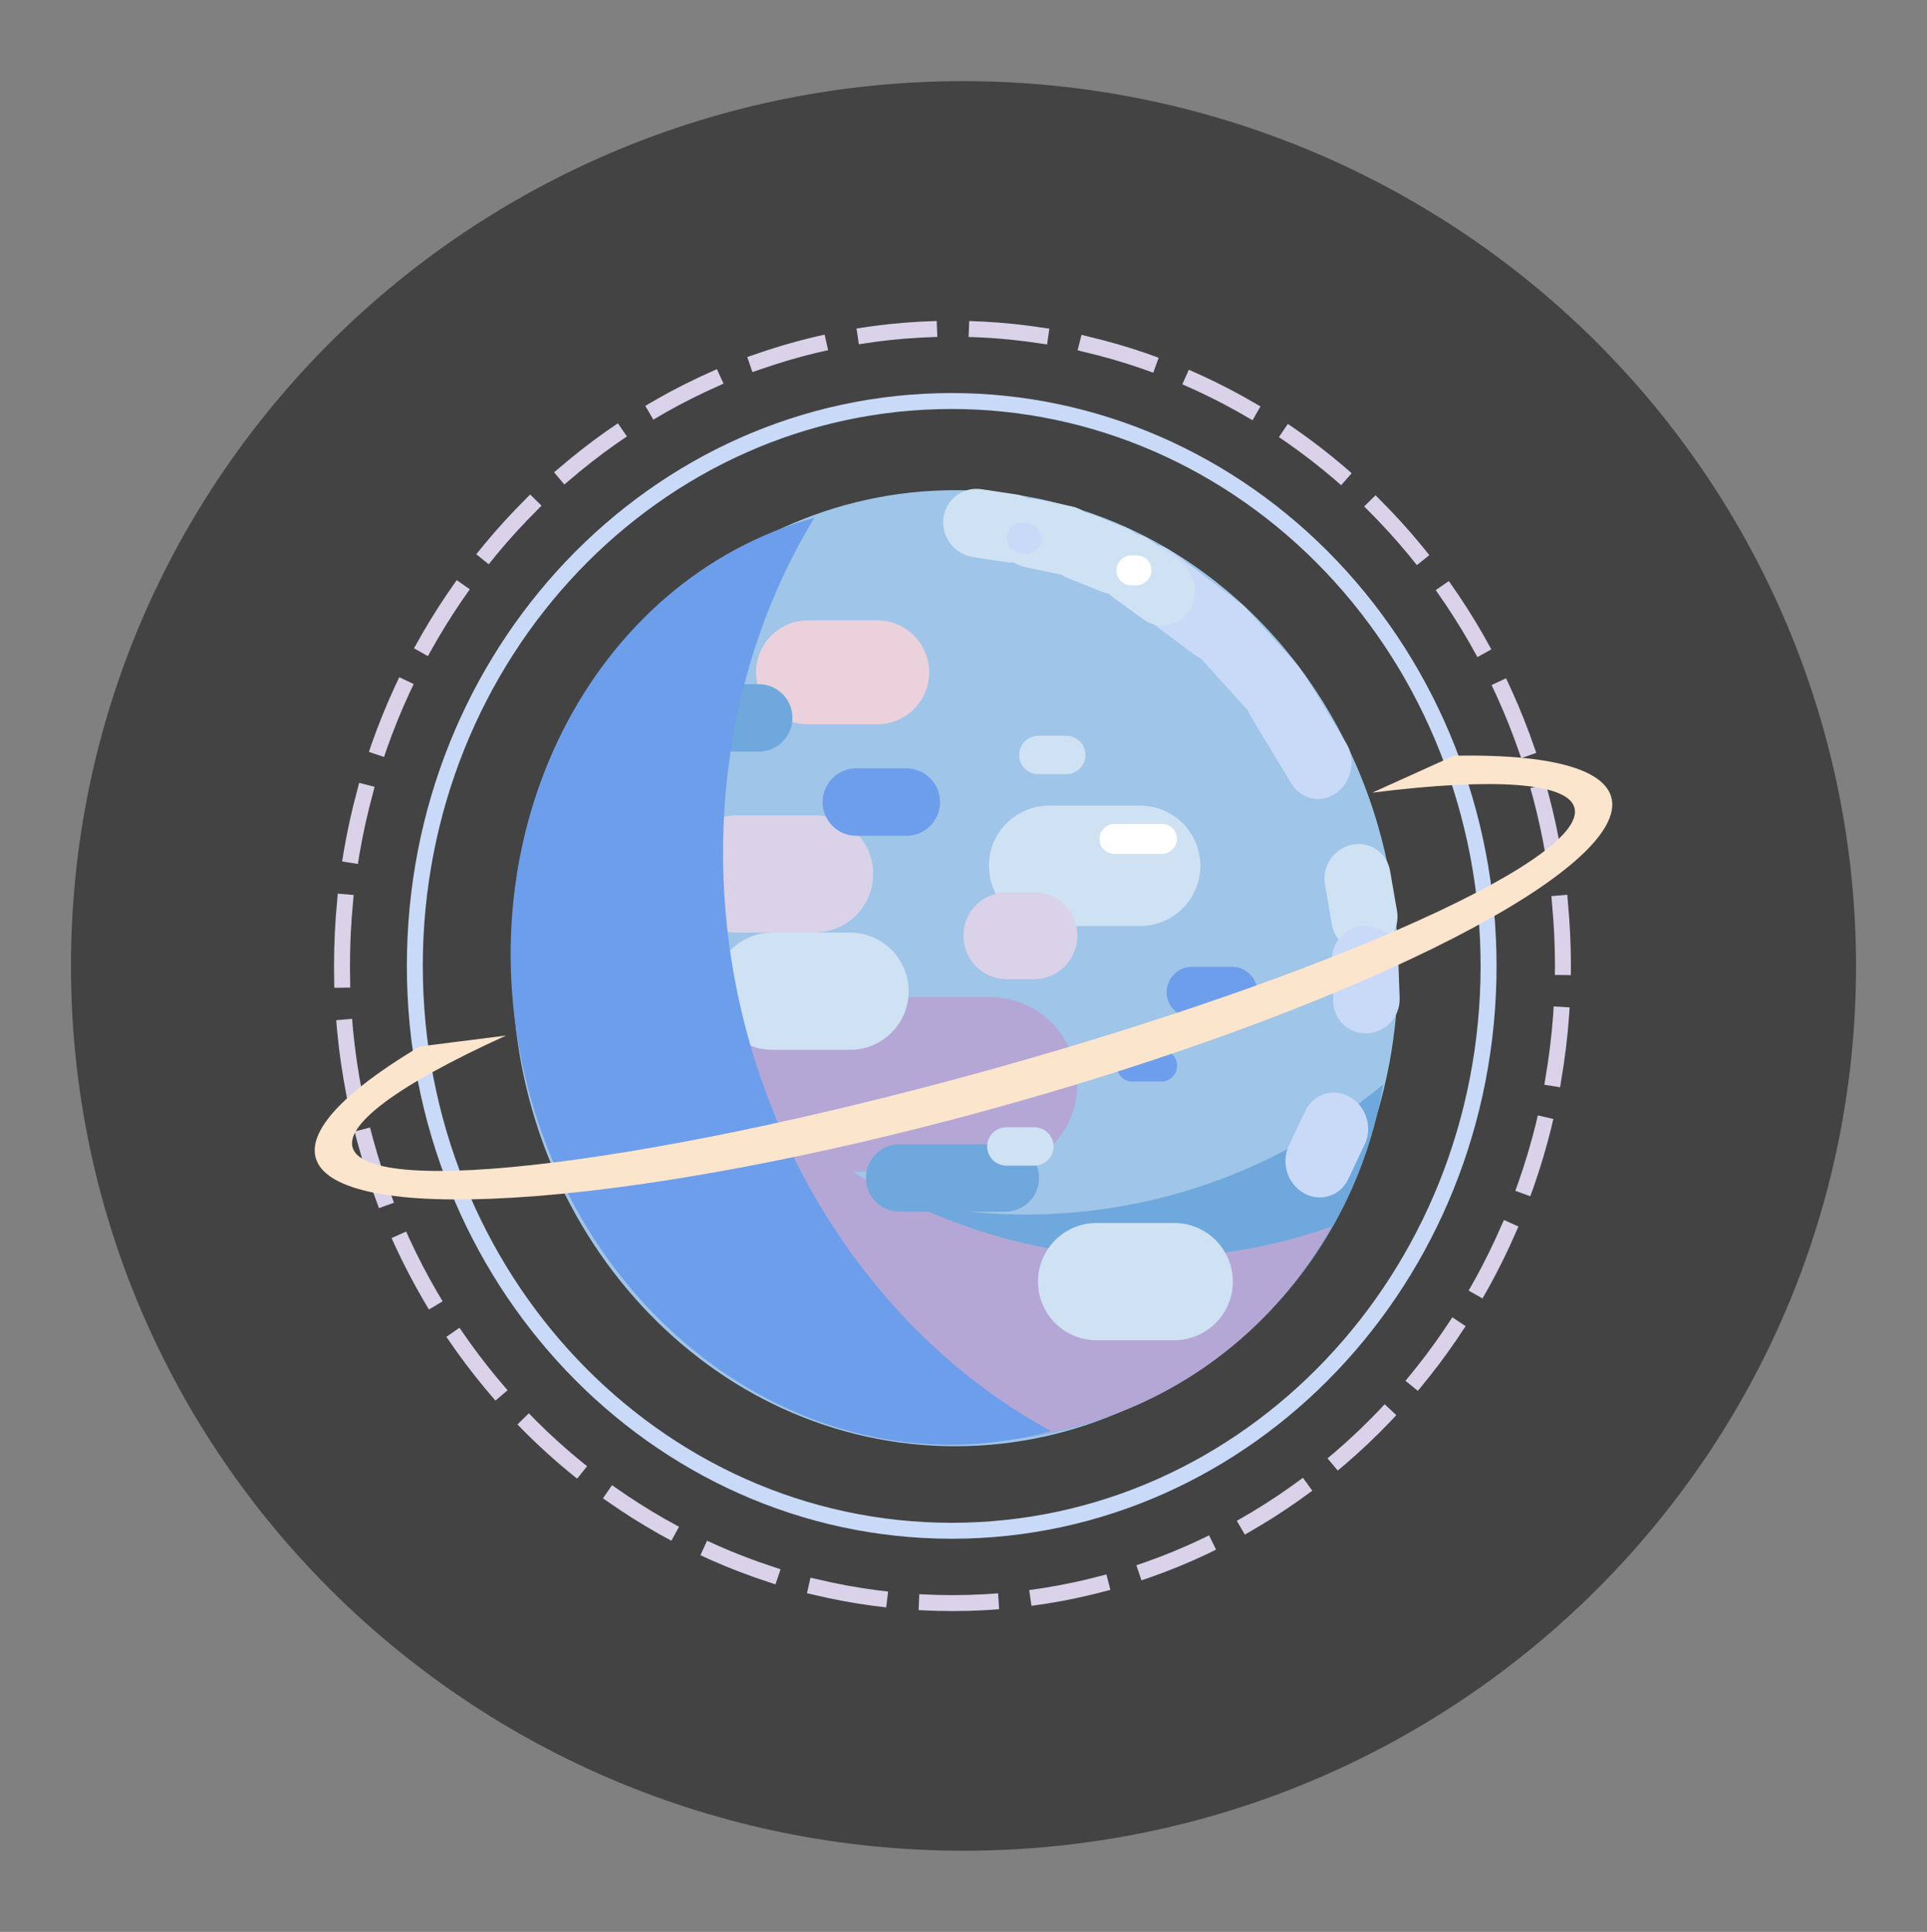 <svg version="1.1" viewBox="0.0 0.0 120.84 121.171" fill="none" stroke="none" stroke-linecap="square" stroke-miterlimit="10" xmlns:xlink="http://www.w3.org/1999/xlink" xmlns="http://www.w3.org/2000/svg"><rect x="0.0" y="0.0" width="120.84" height="121.171" fill="#808080" stroke="none"/><clipPath id="p.0"><path d="m0 0l120.84 0l0 121.171l-120.84 0l0 -121.171z" clip-rule="nonzero"/></clipPath><g clip-path="url(#p.0)"><path fill="#000000" fill-opacity="0.0" d="m0 0l120.84 0l0 121.171l-120.84 0z" fill-rule="evenodd"/><path fill="#434343" d="m4.451 60.585l0 0c0 -30.65 25.058 -55.496 55.969 -55.496l0 0c14.844 0 29.08 5.847 39.576 16.254c10.496 10.408 16.393 24.523 16.393 39.242l0 0c0 30.65 -25.058 55.496 -55.969 55.496l0 0c-30.911 0 -55.969 -24.846 -55.969 -55.496z" fill-rule="evenodd"/><path fill="#9fc5e8" d="m32.133 60.728l0 0c0 -16.559 12.433 -29.983 27.771 -29.983l0 0c7.365 0 14.429 3.159 19.637 8.782c5.208 5.623 8.134 13.249 8.134 21.201l0 0c0 16.559 -12.433 29.983 -27.771 29.983l0 0c-15.337 0 -27.771 -13.424 -27.771 -29.983z" fill-rule="evenodd"/><path fill="#6fa8dc" d="m86.745 68.007l0 0c-2.49 14.796 -16.393 24.649 -31.052 22.007c-14.66 -2.642 -24.525 -16.777 -22.035 -31.573l0 0c5.292 9.057 14.235 15.339 24.457 17.181c10.222 1.842 20.691 -0.943 28.63 -7.615z" fill-rule="evenodd"/><path fill="#000000" fill-opacity="0.0" d="m26.013 60.583l0 0c0 -19.567 15.073 -35.43 33.667 -35.43l0 0c8.929 0 17.492 3.733 23.806 10.377c6.314 6.644 9.861 15.656 9.861 25.053l0 0c0 19.567 -15.073 35.43 -33.667 35.43l0 0c-18.594 0 -33.667 -15.863 -33.667 -35.43z" fill-rule="evenodd"/><path stroke="#c9daf8" stroke-width="1.0" stroke-linejoin="round" stroke-linecap="butt" d="m26.013 60.583l0 0c0 -19.567 15.073 -35.43 33.667 -35.43l0 0c8.929 0 17.492 3.733 23.806 10.377c6.314 6.644 9.861 15.656 9.861 25.053l0 0c0 19.567 -15.073 35.43 -33.667 35.43l0 0c-18.594 0 -33.667 -15.863 -33.667 -35.43z" fill-rule="evenodd"/><path fill="#000000" fill-opacity="0.0" d="m21.447 60.585l0 0c0 -22.072 17.139 -39.964 38.282 -39.964l0 0c10.153 0 19.89 4.21 27.069 11.705c7.179 7.495 11.212 17.66 11.212 28.259l0 0c0 22.072 -17.139 39.964 -38.282 39.964l0 0c-21.142 0 -38.282 -17.893 -38.282 -39.964z" fill-rule="evenodd"/><path stroke="#d9d2e9" stroke-width="1.0" stroke-linejoin="round" stroke-linecap="butt" stroke-dasharray="4.0,3.0" d="m21.447 60.585l0 0c0 -22.072 17.139 -39.964 38.282 -39.964l0 0c10.153 0 19.89 4.21 27.069 11.705c7.179 7.495 11.212 17.66 11.212 28.259l0 0c0 22.072 -17.139 39.964 -38.282 39.964l0 0c-21.142 0 -38.282 -17.893 -38.282 -39.964z" fill-rule="evenodd"/><path fill="#cfe2f3" d="m62.014 54.305l0 0c0 -2.084 1.69 -3.774 3.774 -3.774l5.711 0l0 0c1.001 0 1.961 0.398 2.669 1.105c0.708 0.708 1.105 1.668 1.105 2.669l0 0l0 0c0 2.084 -1.69 3.774 -3.774 3.774l-5.711 0c-2.084 0 -3.774 -1.69 -3.774 -3.774z" fill-rule="evenodd"/><path fill="#d9d2e9" d="m60.411 58.691l0 0c0 -1.504 1.219 -2.723 2.723 -2.723l1.703 0l0 0c0.722 0 1.415 0.287 1.926 0.798c0.511 0.511 0.798 1.203 0.798 1.926l0 0l0 0c0 1.504 -1.219 2.723 -2.723 2.723l-1.703 0c-1.504 0 -2.723 -1.219 -2.723 -2.723z" fill-rule="evenodd"/><path fill="#cfe2f3" d="m63.91 47.354l0 0c0 -0.664 0.538 -1.203 1.203 -1.203l1.756 0l0 0c0.319 0 0.625 0.127 0.85 0.352c0.226 0.226 0.352 0.531 0.352 0.85l0 0l0 0c0 0.664 -0.538 1.203 -1.203 1.203l-1.756 0c-0.664 0 -1.203 -0.538 -1.203 -1.203z" fill-rule="evenodd"/><path fill="#cfe2f3" d="m85.919 59.62l0 0c-1.127 0.237 -2.2 -0.491 -2.396 -1.626l-0.437 -2.526l0 0c-0.094 -0.545 0.03 -1.113 0.347 -1.578c0.316 -0.466 0.798 -0.791 1.339 -0.905l0 0l0 0c1.127 -0.237 2.2 0.491 2.396 1.626l0.437 2.526c0.196 1.135 -0.558 2.247 -1.686 2.483z" fill-rule="evenodd"/><path fill="#c9daf8" d="m85.763 64.812l0 0c-1.149 0.069 -2.114 -0.808 -2.155 -1.959l-0.092 -2.579l0 0c-0.02 -0.553 0.181 -1.095 0.557 -1.509c0.376 -0.414 0.898 -0.665 1.45 -0.698l0 0l0 0c1.149 -0.069 2.114 0.808 2.155 1.959l0.092 2.579c0.041 1.151 -0.857 2.139 -2.007 2.208z" fill-rule="evenodd"/><path fill="#c9daf8" d="m81.775 74.844l0 0c-1.031 -0.573 -1.46 -1.902 -0.957 -2.969l1.033 -2.191l0 0c0.242 -0.512 0.67 -0.895 1.191 -1.062c0.521 -0.168 1.092 -0.108 1.587 0.167l0 0l0 0c1.031 0.573 1.46 1.902 0.957 2.969l-1.033 2.191c-0.503 1.067 -1.747 1.468 -2.778 0.895z" fill-rule="evenodd"/><path fill="#c9daf8" d="m83.817 49.724l0 0c-0.95 0.695 -2.215 0.442 -2.825 -0.565l-2.514 -4.15l0 0c-0.293 -0.484 -0.392 -1.08 -0.277 -1.658c0.116 -0.578 0.437 -1.09 0.893 -1.424l0 0l0 0c0.95 -0.695 2.215 -0.442 2.825 0.565l2.514 4.15c0.61 1.007 0.334 2.386 -0.617 3.081z" fill-rule="evenodd"/><path fill="#c9daf8" d="m81.325 44.812l0 0c-0.788 0.863 -2.063 0.86 -2.847 -0.006l-3.242 -3.581l0 0c-0.377 -0.416 -0.587 -0.98 -0.586 -1.567c0.001 -0.587 0.215 -1.15 0.593 -1.564l0 0l0 0c0.788 -0.863 2.063 -0.86 2.847 0.006l3.242 3.581c0.784 0.866 0.781 2.268 -0.007 3.131z" fill-rule="evenodd"/><path fill="#c9daf8" d="m77.816 40.537l0 0c-0.626 1.023 -1.913 1.271 -2.875 0.554l-3.747 -2.795l0 0c-0.462 -0.344 -0.785 -0.87 -0.899 -1.461c-0.114 -0.591 -0.009 -1.199 0.292 -1.69l0 0l0 0c0.626 -1.023 1.913 -1.271 2.875 -0.554l3.747 2.795c0.962 0.717 1.233 2.128 0.607 3.151z" fill-rule="evenodd"/><path fill="#6d9eeb" d="m73.163 62.23l0 0c0 -0.878 0.712 -1.59 1.59 -1.59l2.503 0l0 0c0.422 0 0.826 0.167 1.124 0.466c0.298 0.298 0.466 0.702 0.466 1.124l0 0l0 0c0 0.878 -0.712 1.59 -1.59 1.59l-2.503 0c-0.878 0 -1.59 -0.712 -1.59 -1.59z" fill-rule="evenodd"/><path fill="#6d9eeb" d="m70.024 66.84l0 0c0 -0.55 0.446 -0.995 0.995 -0.995l1.798 0l0 0c0.264 0 0.517 0.105 0.704 0.292c0.187 0.187 0.292 0.44 0.292 0.704l0 0l0 0c0 0.55 -0.446 0.995 -0.995 0.995l-1.798 0l0 0c-0.55 0 -0.995 -0.446 -0.995 -0.995z" fill-rule="evenodd"/><path fill="#b4a7d6" d="m83.517 76.925l0 0c-7.249 13.009 -23.576 17.311 -36.468 9.607c-12.892 -7.703 -17.466 -24.494 -10.217 -37.503l0 0c1.965 10.392 8.279 19.478 17.268 24.849c8.989 5.371 19.746 6.486 29.417 3.047z" fill-rule="evenodd"/><path fill="#b4a7d6" d="m42.689 68.011l0 0c0 -3.023 2.451 -5.474 5.474 -5.474l13.915 0l0 0c1.452 0 2.844 0.577 3.871 1.603c1.027 1.027 1.603 2.419 1.603 3.871l0 0l0 0c0 3.023 -2.451 5.474 -5.474 5.474l-13.915 0c-3.023 0 -5.474 -2.451 -5.474 -5.474z" fill-rule="evenodd"/><path fill="#cfe2f3" d="m74.59 38.292l0 0c-0.634 1 -1.925 1.249 -2.885 0.556l-1.886 -1.361l0 0c-0.461 -0.333 -0.782 -0.843 -0.893 -1.418c-0.111 -0.575 -0.002 -1.168 0.302 -1.648l0 0l0 0c0.634 -1 1.925 -1.249 2.885 -0.556l1.886 1.361c0.96 0.693 1.225 2.065 0.591 3.066z" fill-rule="evenodd"/><path fill="#cfe2f3" d="m71.848 35.914l0 0c-0.435 1.099 -1.676 1.633 -2.773 1.193l-2.083 -0.837l0 0c-0.527 -0.212 -0.949 -0.624 -1.174 -1.147c-0.225 -0.523 -0.234 -1.113 -0.025 -1.641l0 0l0 0c0.435 -1.099 1.676 -1.633 2.773 -1.193l2.083 0.837c1.097 0.441 1.634 1.689 1.199 2.789z" fill-rule="evenodd"/><path fill="#cfe2f3" d="m68.928 34.331l0 0c-0.214 1.176 -1.335 1.931 -2.505 1.686l-2.113 -0.442l0 0c-0.562 -0.117 -1.06 -0.454 -1.384 -0.937c-0.325 -0.482 -0.449 -1.07 -0.347 -1.635l0 0l0 0c0.214 -1.176 1.335 -1.931 2.505 -1.686l2.113 0.442c1.17 0.244 1.945 1.396 1.731 2.572z" fill-rule="evenodd"/><path fill="#cfe2f3" d="m65.589 33.462l0 0c-0.147 1.176 -1.217 1.986 -2.388 1.81l-2.186 -0.329l0 0c-0.563 -0.085 -1.074 -0.39 -1.422 -0.849c-0.348 -0.459 -0.504 -1.034 -0.433 -1.599l0 0l0 0c0.147 -1.176 1.217 -1.986 2.388 -1.81l2.186 0.329c1.172 0.176 2.002 1.272 1.855 2.448z" fill-rule="evenodd"/><path fill="#c9daf8" d="m64.553 32.852l0 0c0.511 0.106 0.842 0.606 0.738 1.118l0 0l0 0c-0.05 0.246 -0.194 0.461 -0.403 0.599c-0.209 0.138 -0.464 0.187 -0.709 0.136l-0.284 -0.059c-0.511 -0.106 -0.842 -0.606 -0.738 -1.118l0 0l0 0c0.103 -0.512 0.601 -0.84 1.112 -0.734z" fill-rule="evenodd"/><path fill="#ffffff" d="m71.275 34.832l0 0c0.519 0 0.934 0.421 0.927 0.94l0 0l0 0c-0.004 0.249 -0.106 0.488 -0.285 0.665c-0.179 0.176 -0.419 0.275 -0.669 0.275l-0.307 0c-0.519 0 -0.934 -0.421 -0.927 -0.94l0 0l0 0c0.007 -0.519 0.434 -0.94 0.953 -0.94z" fill-rule="evenodd"/><path fill="#ffffff" d="m72.876 51.676l0 0c0.519 0 0.934 0.421 0.927 0.94l0 0l0 0c-0.004 0.249 -0.106 0.488 -0.285 0.665c-0.179 0.176 -0.419 0.275 -0.669 0.275l-2.975 0c-0.519 0 -0.934 -0.421 -0.927 -0.94l0 0l0 0c0.007 -0.519 0.434 -0.94 0.953 -0.94z" fill-rule="evenodd"/><path fill="#ead1dc" d="m47.411 42.169l0 0c0 -1.802 1.461 -3.262 3.262 -3.262l4.333 0l0 0c0.865 0 1.695 0.344 2.307 0.956c0.612 0.612 0.956 1.442 0.956 2.307l0 0l0 0c0 1.802 -1.461 3.262 -3.262 3.262l-4.333 0c-1.802 0 -3.262 -1.461 -3.262 -3.262z" fill-rule="evenodd"/><path fill="#d9d2e9" d="m42.54 54.816l0 0c0 -2.031 1.646 -3.677 3.677 -3.677l4.864 0l0 0c0.975 0 1.911 0.387 2.6 1.077c0.69 0.69 1.077 1.625 1.077 2.6l0 0l0 0c0 2.031 -1.646 3.677 -3.677 3.677l-4.864 0c-2.031 0 -3.677 -1.646 -3.677 -3.677z" fill-rule="evenodd"/><path fill="#cfe2f3" d="m44.763 62.171l0 0c0 -2.031 1.646 -3.677 3.677 -3.677l4.864 0l0 0c0.975 0 1.911 0.387 2.6 1.077c0.69 0.69 1.077 1.625 1.077 2.6l0 0l0 0c0 2.031 -1.646 3.677 -3.677 3.677l-4.864 0c-2.031 0 -3.677 -1.646 -3.677 -3.677z" fill-rule="evenodd"/><path fill="#cfe2f3" d="m65.091 80.385l0 0c0 -2.031 1.646 -3.677 3.677 -3.677l4.864 0l0 0c0.975 0 1.91 0.387 2.6 1.077c0.69 0.69 1.077 1.625 1.077 2.6l0 0l0 0c0 2.031 -1.646 3.677 -3.677 3.677l-4.864 0c-2.031 0 -3.677 -1.646 -3.677 -3.677z" fill-rule="evenodd"/><path fill="#6fa8dc" d="m38.834 45.027l0 0c0 -1.168 0.947 -2.115 2.115 -2.115l6.628 0l0 0c0.561 0 1.099 0.223 1.496 0.619c0.397 0.397 0.619 0.935 0.619 1.496l0 0l0 0c0 1.168 -0.947 2.115 -2.115 2.115l-6.628 0c-1.168 0 -2.115 -0.947 -2.115 -2.115z" fill-rule="evenodd"/><path fill="#6fa8dc" d="m54.3 73.884l0 0c0 -1.168 0.947 -2.115 2.115 -2.115l6.628 0l0 0c0.561 0 1.099 0.223 1.496 0.619c0.397 0.397 0.619 0.935 0.619 1.496l0 0l0 0c0 1.168 -0.947 2.115 -2.115 2.115l-6.628 0c-1.168 0 -2.115 -0.947 -2.115 -2.115z" fill-rule="evenodd"/><path fill="#6d9eeb" d="m51.585 50.307l0 0c0 -1.168 0.947 -2.115 2.115 -2.115l3.133 0l0 0c0.561 0 1.099 0.223 1.496 0.619c0.397 0.397 0.619 0.935 0.619 1.496l0 0l0 0c0 1.168 -0.947 2.115 -2.115 2.115l-3.133 0c-1.168 0 -2.115 -0.947 -2.115 -2.115z" fill-rule="evenodd"/><path fill="#6d9eeb" d="m65.902 89.758l0 0c-14.026 3.894 -28.717 -5.774 -32.813 -21.592c-4.096 -15.819 3.954 -31.799 17.98 -35.693l0 0c-5.607 9.209 -7.193 20.875 -4.337 31.905c2.856 11.03 9.865 20.311 19.17 25.38z" fill-rule="evenodd"/><path fill="#cfe2f3" d="m61.905 71.907l0 0c0 -0.664 0.538 -1.203 1.203 -1.203l1.756 0l0 0c0.319 0 0.625 0.127 0.85 0.352c0.226 0.226 0.352 0.531 0.352 0.85l0 0l0 0c0 0.664 -0.538 1.203 -1.203 1.203l-1.756 0c-0.664 0 -1.203 -0.538 -1.203 -1.203z" fill-rule="evenodd"/><path fill="#fce5cd" d="m91.177 47.4l0 0c13.746 -0.259 13.15 4.989 -1.376 12.114c-14.526 7.125 -38.207 13.785 -54.661 15.372c-16.453 1.587 -20.271 -2.42 -8.813 -9.249l5.408 -0.686l0 0c-14.031 6.38 -12.61 9.931 3.176 7.938c15.786 -1.993 39.979 -8.779 54.08 -15.168c14.101 -6.389 12.788 -9.97 -2.935 -8.005z" fill-rule="evenodd"/></g></svg>